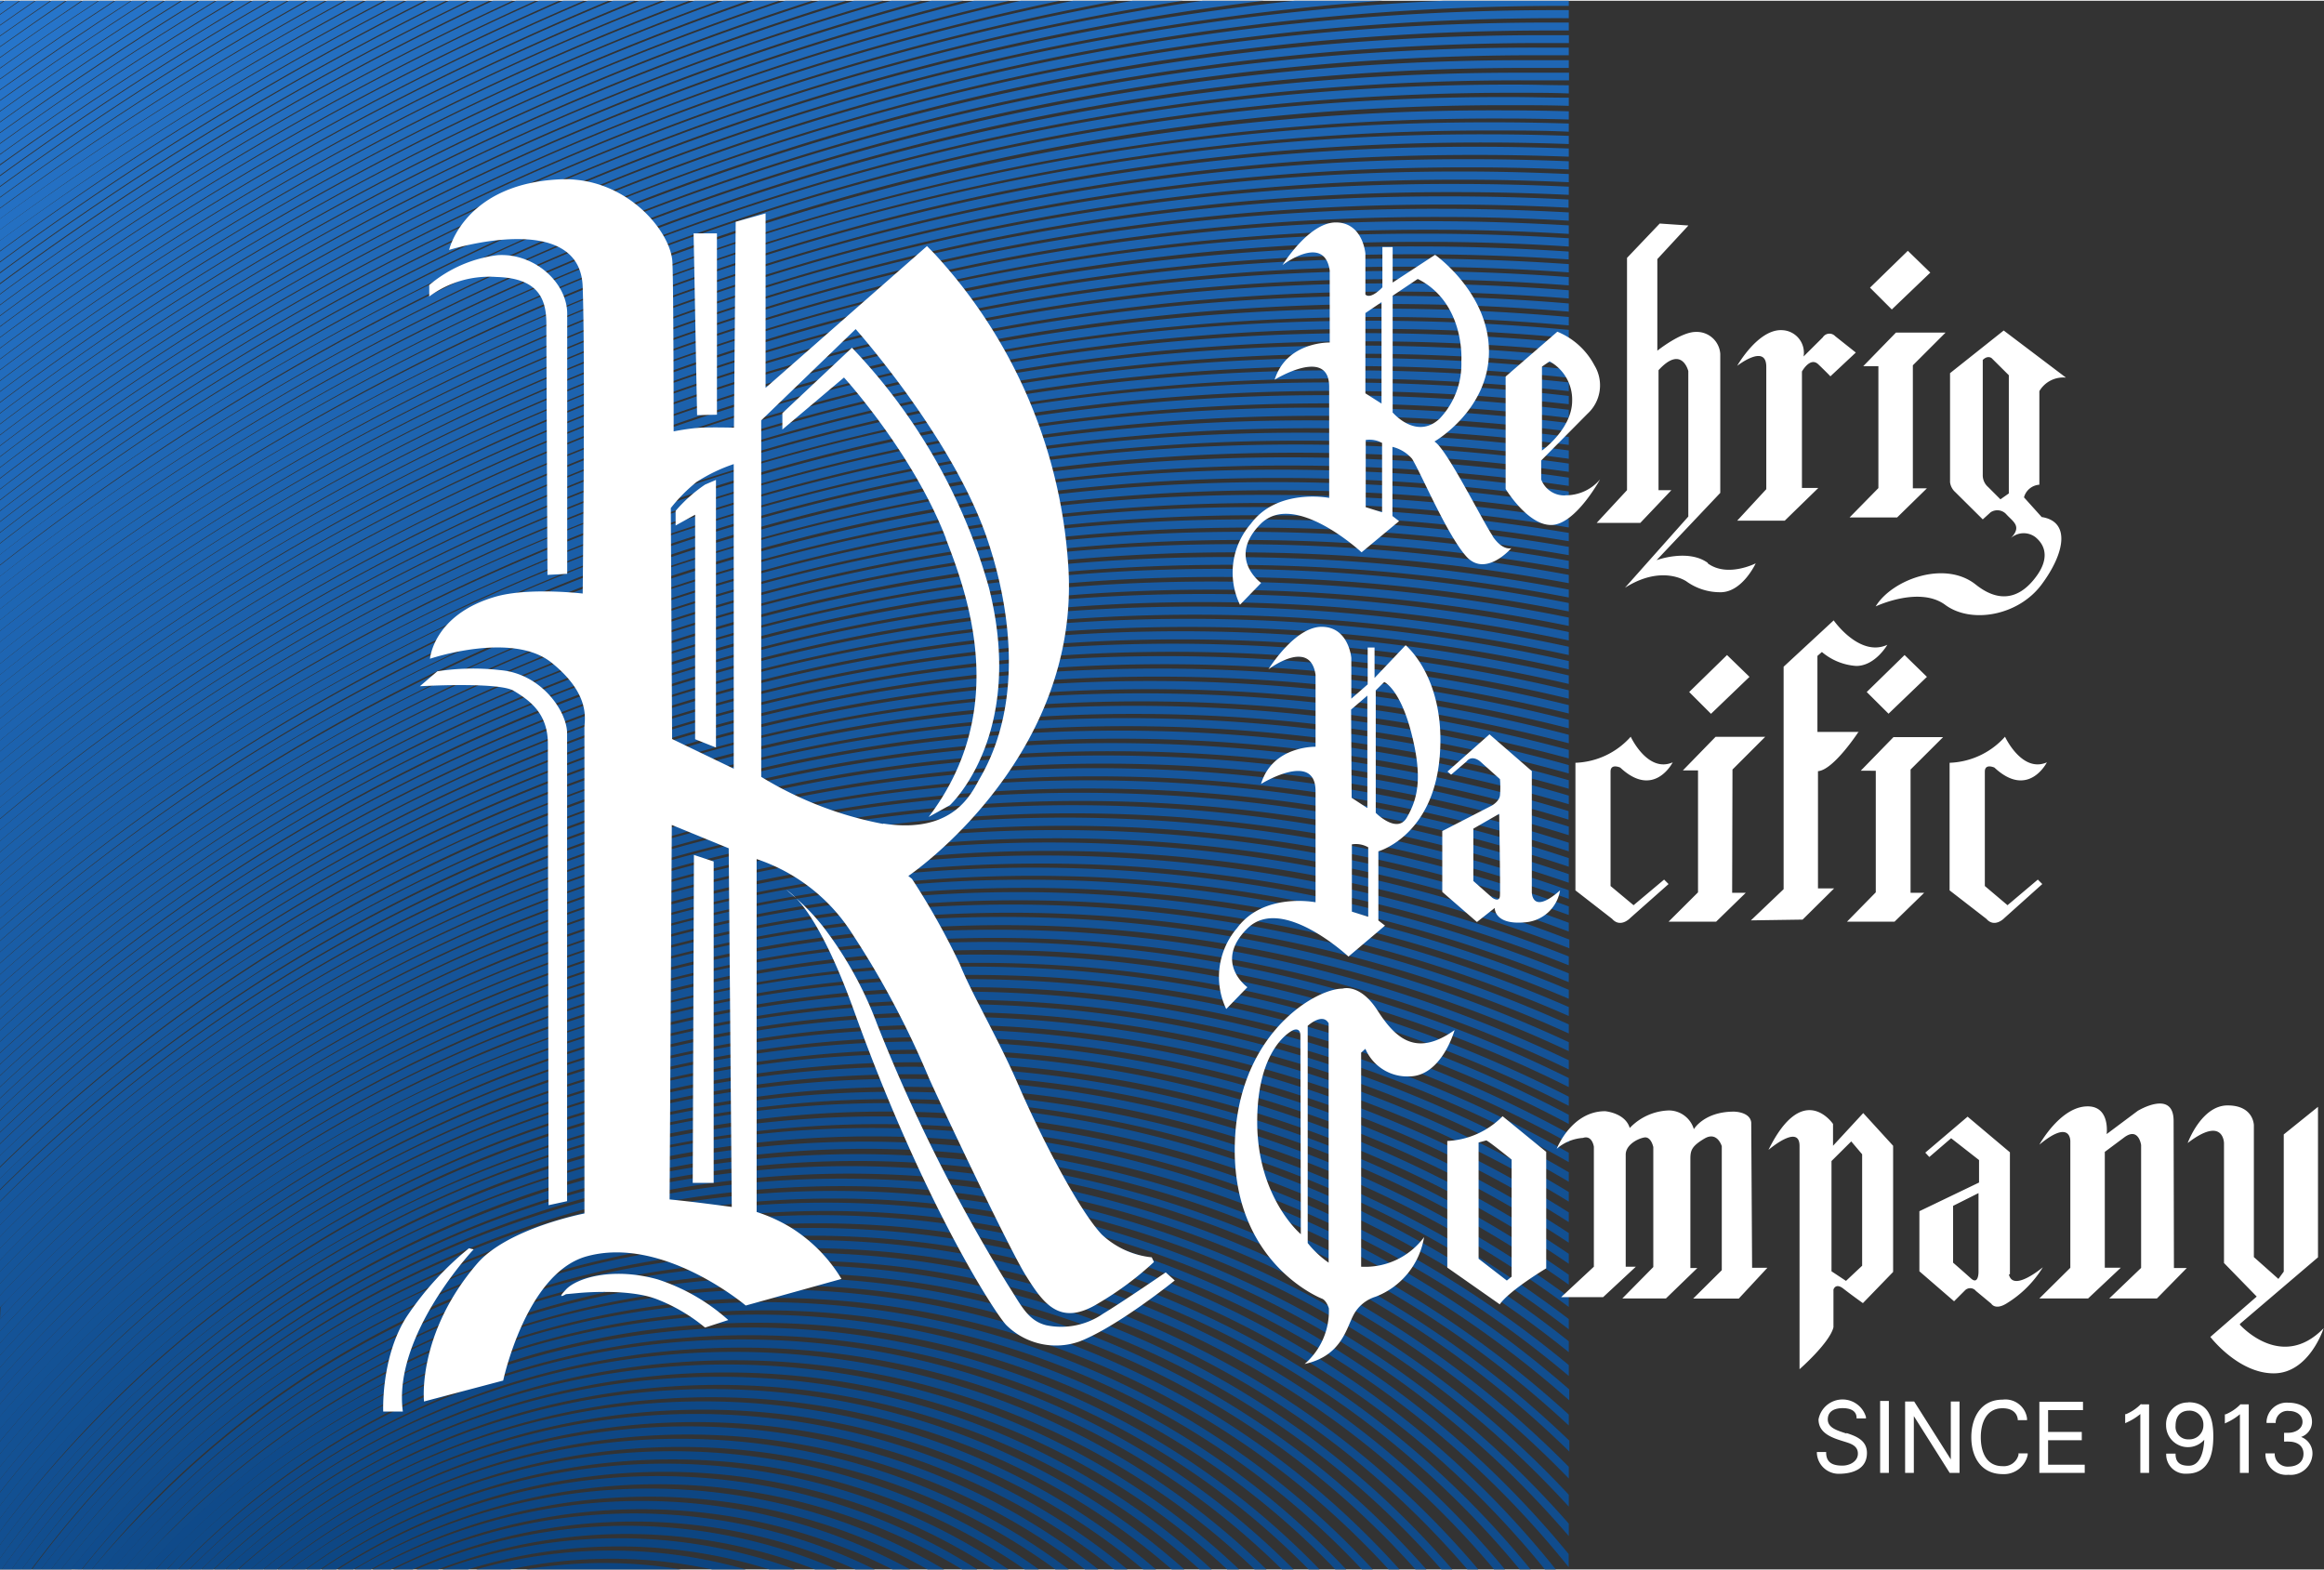 <?xml version="1.0" encoding="utf-8"?>
<svg xmlns="http://www.w3.org/2000/svg" id="Layer_1" data-name="Layer 1" width="2.96in" height="2in" viewBox="0 0 213.1 143.85">
  <rect x="0" y="0" width="213.1" height="143.85" fill="#333333" stroke="none"/>
  <path d="M0 .24.33 0H0zM1.76 0H.43L0 .3v.93z" style="fill:#2776cc"/>
  <path d="M0 2.22C1.06 1.47 2.12.73 3.19 0H1.86C1.24.43.62.85 0 1.29zM0 3.2C1.53 2.12 3.07 1.06 4.61 0H3.29C2.19.76 1.09 1.51 0 2.28z" style="fill:#2775cb"/>
  <path d="M0 4.19Q3 2.06 6 0H4.72C3.14 1.08 1.56 2.16 0 3.26zM0 5.18C2.47 3.42 5 1.68 7.47 0H6.14Q3.05 2.09 0 4.25z" style="fill:#2675ca"/>
  <path d="M0 6.16Q4.44 3 9 0H7.6Q3.76 2.55 0 5.24z" style="fill:#2674c9"/>
  <path d="M0 7.15Q5.16 3.46 10.47 0H9.09Q4.5 3 0 6.22z" style="fill:#2674c9"/>
  <path d="M0 8.14Q5.9 3.91 12 0h-1.41C7 2.33 3.48 4.73 0 7.21z" style="fill:#2674c9"/>
  <path d="M0 9.12Q6.63 4.38 13.46 0h-1.37Q6 3.95 0 8.2z" style="fill:#2673c8"/>
  <path d="M0 10.11Q7.37 4.82 15 0h-1.41C9 2.92 4.46 6 0 9.18z" style="fill:#2573c8"/>
  <path d="M0 11.1Q8.12 5.25 16.58 0h-1.43Q7.44 4.83 0 10.17z" style="fill:#2573c7"/>
  <path d="M0 12.08Q8.88 5.69 18.15 0h-1.42Q8.19 5.28 0 11.16z" style="fill:#2573c7"/>
  <path d="M0 13.07Q9.63 6.12 19.73 0H18.3Q9 5.72 0 12.14z" style="fill:#2572c6"/>
  <path d="M0 14.06Q10.4 6.55 21.34 0h-1.46Q9.7 6.14 0 13.13z" style="fill:#2572c6"/>
  <path d="M0 15Q11.18 7 23 0h-1.48Q10.48 6.56 0 14.12z" style="fill:#2572c6"/>
  <path d="M0 16A285.76 285.76 0 0 1 24.67 0h-1.49Q11.27 7 0 15.1z" style="fill:#2571c5"/>
  <path d="M0 17A282.52 282.52 0 0 1 26.33 0h-1.49A284.43 284.43 0 0 0 0 16.09z" style="fill:#2471c5"/>
  <path d="M0 18A283.3 283.3 0 0 1 28.05 0H26.5A283.61 283.61 0 0 0 0 17.08z" style="fill:#2471c4"/>
  <path d="M0 19A279.44 279.44 0 0 1 29.81 0h-1.56A281.9 281.9 0 0 0 0 18.06z" style="fill:#2471c4"/>
  <path d="M0 20A278 278 0 0 1 31.57 0H30A278.45 278.45 0 0 0 0 19.05z" style="fill:#2470c3"/>
  <path d="M0 21A278 278 0 0 1 33.34 0h-1.57A278.22 278.22 0 0 0 0 20z" style="fill:#2470c3"/>
  <path d="M0 22A275.48 275.48 0 0 1 35.2 0h-1.62A277.17 277.17 0 0 0 0 21z" style="fill:#2470c2"/>
  <path d="M0 22.94A274.24 274.24 0 0 1 37.07 0h-1.63A275.65 275.65 0 0 0 0 22z" style="fill:#236fc2"/>
  <path d="M0 23.92A273 273 0 0 1 38.93 0H37.3A273.45 273.45 0 0 0 0 23z" style="fill:#236fc2"/>
  <path d="M0 24.91A271.85 271.85 0 0 1 40.91 0H39.2A272.25 272.25 0 0 0 0 24z" style="fill:#236fc1"/>
  <path d="M0 25.9A270.2 270.2 0 0 1 42.89 0h-1.71A271 271 0 0 0 0 25z" style="fill:#236fc1"/>
  <path d="M0 26.88A268.92 268.92 0 0 1 44.87 0h-1.71A269.15 269.15 0 0 0 0 26z" style="fill:#236ec0"/>
  <path d="M0 27.87A266.86 266.86 0 0 1 47 0h-1.8A267.2 267.2 0 0 0 0 26.94z" style="fill:#236ec0"/>
  <path d="M0 28.86A264.83 264.83 0 0 1 49.11 0H47.3A266 266 0 0 0 0 27.93z" style="fill:#236ebf"/>
  <path d="M0 29.85A263.75 263.75 0 0 1 51.27 0h-1.85A264.48 264.48 0 0 0 0 28.92z" style="fill:#226dbf"/>
  <path d="M0 30.85A261.59 261.59 0 0 1 53.54 0h-1.91A262.13 262.13 0 0 0 0 29.91z" style="fill:#226dbf"/>
  <path d="M0 31.84A260.69 260.69 0 0 1 55.8 0h-1.9A261.13 261.13 0 0 0 0 30.9z" style="fill:#226dbe"/>
  <path d="M0 32.84A259.06 259.06 0 0 1 58.21 0h-2A259.93 259.93 0 0 0 0 31.89z" style="fill:#226dbe"/>
  <path d="M0 33.83A257.29 257.29 0 0 1 60.65 0h-2A257.71 257.71 0 0 0 0 32.89z" style="fill:#226cbd"/>
  <path d="M0 34.83A255.34 255.34 0 0 1 63.2 0h-2.13A256.54 256.54 0 0 0 0 33.88z" style="fill:#226cbd"/>
  <path d="M0 35.82A254 254 0 0 1 65.84 0h-2.16A254.69 254.69 0 0 0 0 34.88z" style="fill:#216cbc"/>
  <path d="M0 36.81A252.53 252.53 0 0 1 68.58 0h-2.26A253.22 253.22 0 0 0 0 35.87z" style="fill:#216bbc"/>
  <path d="M0 37.81A251 251 0 0 1 71.44 0h-2.3A251.62 251.62 0 0 0 0 36.87z" style="fill:#216bbc"/>
  <path d="M0 38.8A249.38 249.38 0 0 1 74.46 0H72A250.27 250.27 0 0 0 0 37.86z" style="fill:#216bbb"/>
  <path d="M0 39.8A247.79 247.79 0 0 1 77.59 0H75.1A248.82 248.82 0 0 0 0 38.85z" style="fill:#216bbb"/>
  <path d="M0 40.79A246.17 246.17 0 0 1 81 0h-2.7A247.15 247.15 0 0 0 0 39.85z" style="fill:#216aba"/>
  <path d="M0 41.79A244.5 244.5 0 0 1 84.53 0h-2.8A245.38 245.38 0 0 0 0 40.84z" style="fill:#216aba"/>
  <path d="M0 42.78A243.18 243.18 0 0 1 88.35 0H85.4A243.89 243.89 0 0 0 0 41.84z" style="fill:#206ab9"/>
  <path d="M0 43.77A241.87 241.87 0 0 1 92.57 0h-3.26A242.58 242.58 0 0 0 0 42.83z" style="fill:#2069b9"/>
  <path d="M0 44.77A240.12 240.12 0 0 1 97.19 0H93.6A240.79 240.79 0 0 0 0 43.83z" style="fill:#2069b9"/>
  <path d="M0 45.76A238.72 238.72 0 0 1 102.4 0h-4A239.47 239.47 0 0 0 0 44.82z" style="fill:#2069b8"/>
  <path d="M0 46.76A237.14 237.14 0 0 1 108.47 0h-4.61A237.9 237.9 0 0 0 0 45.82z" style="fill:#2069b8"/>
  <path d="M0 47.75A235.81 235.81 0 0 1 115.88 0h-5.59A236.47 236.47 0 0 0 0 46.81z" style="fill:#2068b7"/>
  <path d="M0 48.75A234.46 234.46 0 0 1 126.79 0h-8.07A235.06 235.06 0 0 0 0 47.8z" style="fill:#1f68b7"/>
  <path d="M0 49.74A233.37 233.37 0 0 1 143.85.47V0h-11.47A233.82 233.82 0 0 0 0 48.8z" style="fill:#1f68b6"/>
  <path d="M0 49.79v1A231.9 231.9 0 0 1 143.4 1.6h.45V.86h-.45A232.65 232.65 0 0 0 0 49.79z" style="fill:#1f68b6"/>
  <path d="M0 50.79v.94a230.4 230.4 0 0 1 142.69-49h1.16V2h-1.16A231.13 231.13 0 0 0 0 50.79z" style="fill:#1f67b6"/>
  <path d="M0 51.78v1a228.84 228.84 0 0 1 142-48.9h1.86v-.72H142A229.66 229.66 0 0 0 0 51.78z" style="fill:#1f67b5"/>
  <path d="M0 52.78v1A227.38 227.38 0 0 1 141.28 5h2.57v-.7h-2.57A228.12 228.12 0 0 0 0 52.78z" style="fill:#1f67b5"/>
  <path d="M0 53.78v1A225.8 225.8 0 0 1 140.58 6.16h3.27v-.71h-3.27A226.6 226.6 0 0 0 0 53.78z" style="fill:#1f66b4"/>
  <path d="M0 54.79v1A224.34 224.34 0 0 1 139.87 7.3h4v-.7h-4A225.09 225.09 0 0 0 0 54.79z" style="fill:#1e66b4"/>
  <path d="M0 55.79v1A222.81 222.81 0 0 1 139.17 8.44c1.56 0 3.12 0 4.68.06v-.75c-1.56 0-3.12-.06-4.68-.06A223.56 223.56 0 0 0 0 55.79z" style="fill:#1e66b3"/>
  <path d="M0 56.79v1A221.31 221.31 0 0 1 138.46 9.58c1.8 0 3.6 0 5.39.06v-.75c-1.79 0-3.59-.06-5.39-.06A222.1 222.1 0 0 0 0 56.79z" style="fill:#1e66b3"/>
  <path d="M0 57.8v1a219.77 219.77 0 0 1 137.76-48q3 0 6.09.09v-.75q-3-.09-6.09-.09A220.5 220.5 0 0 0 0 57.8z" style="fill:#1e65b3"/>
  <path d="M0 58.8v1a218.27 218.27 0 0 1 137.06-47.9c2.26 0 4.53 0 6.79.11v-.75c-2.26-.07-4.53-.11-6.79-.11A219 219 0 0 0 0 58.8z" style="fill:#1e65b2"/>
  <path d="M0 59.8v1A216.75 216.75 0 0 1 136.35 13c2.51 0 5 .05 7.5.14v-.75c-2.5-.09-5-.14-7.5-.14A217.53 217.53 0 0 0 0 59.8z" style="fill:#1e65b2"/>
  <path d="M0 60.81v1a215.25 215.25 0 0 1 135.65-47.67c2.74 0 5.47.06 8.2.16v-.75c-2.73-.1-5.46-.16-8.2-.16A216 216 0 0 0 0 60.81z" style="fill:#1d64b1"/>
  <path d="M0 61.81v1a213.73 213.73 0 0 1 134.94-47.53c3 0 5.95.07 8.91.19v-.75c-3-.12-5.93-.19-8.91-.19A214.51 214.51 0 0 0 0 61.81z" style="fill:#1d64b1"/>
  <path d="M0 62.82v1a212.26 212.26 0 0 1 134.24-47.41c3.21 0 6.41.09 9.61.23v-.75c-3.2-.14-6.4-.23-9.61-.23A213 213 0 0 0 0 62.82z" style="fill:#1d64b0"/>
  <path d="M0 63.82v1a210.74 210.74 0 0 1 133.53-47.27c3.45 0 6.89.09 10.32.25v-.75c-3.43-.16-6.87-.25-10.32-.25A211.45 211.45 0 0 0 0 63.82z" style="fill:#1d64b0"/>
  <path d="M0 64.82v1a209.23 209.23 0 0 1 132.83-47.13q5.53 0 11 .29v-.75q-5.49-.29-11-.29A210 210 0 0 0 0 64.82z" style="fill:#1d63af"/>
  <path d="M0 65.83v1a207.67 207.67 0 0 1 132.12-47q5.9 0 11.73.34v-.76c-3.89-.21-7.8-.33-11.73-.33A208.44 208.44 0 0 0 0 65.83z" style="fill:#1d63af"/>
  <path d="M0 66.83v1A206.17 206.17 0 0 1 131.42 21c4.16 0 8.3.14 12.43.38v-.78c-4.13-.24-8.27-.38-12.43-.38A206.93 206.93 0 0 0 0 66.83z" style="fill:#1d63af"/>
  <path d="M0 67.83v1a204.67 204.67 0 0 1 130.71-46.72q6.6 0 13.14.43v-.76c-4.36-.27-8.74-.42-13.14-.42A205.44 205.44 0 0 0 0 67.83z" style="fill:#1c62ae"/>
  <path d="M0 68.84v1a203.2 203.2 0 0 1 130-46.59c4.64 0 9.25.17 13.84.47V23c-4.59-.3-9.2-.47-13.84-.47A203.89 203.89 0 0 0 0 68.84z" style="fill:#1c62ae"/>
  <path d="M0 69.85v1a201.64 201.64 0 0 1 129.3-46.46q7.32 0 14.55.52v-.76c-4.82-.33-9.67-.51-14.55-.51A202.39 202.39 0 0 0 0 69.85z" style="fill:#1c62ad"/>
  <path d="M0 70.86v1a200.16 200.16 0 0 1 128.6-46.33q7.67 0 15.25.57v-.76q-7.57-.56-15.25-.56A200.9 200.9 0 0 0 0 70.86z" style="fill:#1c62ad"/>
  <path d="M0 71.87V73a199.25 199.25 0 0 1 127.9-46.33c5.35 0 10.67.22 15.95.63v-.75c-5.28-.41-10.6-.63-15.95-.63A199.42 199.42 0 0 0 0 71.87z" style="fill:#1c61ac"/>
  <path d="M0 73v1a197.71 197.71 0 0 1 127.19-46.19q8.42 0 16.66.7v-.75q-8.25-.69-16.66-.7A198.45 198.45 0 0 0 0 73z" style="fill:#1c61ac"/>
  <path d="M0 74v1a196.23 196.23 0 0 1 126.49-46c5.85 0 11.63.27 17.36.77V29c-5.73-.5-11.51-.77-17.36-.77A197 197 0 0 0 0 74z" style="fill:#1b61ac"/>
  <path d="M0 75.05v1a194.69 194.69 0 0 1 125.78-45.96q9.14 0 18.07.84v-.75q-8.92-.83-18.07-.84A195.41 195.41 0 0 0 0 75.05z" style="fill:#1b60ab"/>
  <path d="M0 76.06v1a193.21 193.21 0 0 1 125.08-45.83q9.49 0 18.77.91v-.76q-9.27-.89-18.77-.9A193.92 193.92 0 0 0 0 76.06z" style="fill:#1b60ab"/>
  <path d="M0 77.07v1a191.65 191.65 0 0 1 124.37-45.7c6.58 0 13.07.34 19.48 1v-.75c-6.41-.64-12.91-1-19.48-1A192.45 192.45 0 0 0 0 77.07z" style="fill:#1b60aa"/>
  <path d="M0 78.09v1A190.16 190.16 0 0 1 123.67 33.5a192.39 192.39 0 0 1 20.18 1.07v-.76a195.15 195.15 0 0 0-20.18-1.06A190.86 190.86 0 0 0 0 78.09z" style="fill:#1b60aa"/>
  <path d="M0 79.1v1a189 189 0 0 1 143.85-44.3V35A192.15 192.15 0 0 0 123 33.89 189.37 189.37 0 0 0 0 79.1z" style="fill:#1b5fa9"/>
  <path d="M0 80.12v1a187.16 187.16 0 0 1 122.26-45.34A190.08 190.08 0 0 1 143.85 37v-.76A190.09 190.09 0 0 0 122.26 35 187.87 187.87 0 0 0 0 80.12z" style="fill:#1b5fa9"/>
  <path d="M0 81.13v1a186.09 186.09 0 0 1 143.85-43.87v-.75A186.71 186.71 0 0 0 0 81.13z" style="fill:#1a5fa9"/>
  <path d="M0 82.14v1a184.72 184.72 0 0 1 143.85-43.65v-.76a187.75 187.75 0 0 0-23-1.42A184.91 184.91 0 0 0 0 82.14z" style="fill:#1a5ea8"/>
  <path d="M0 83.16v1a183.24 183.24 0 0 1 143.85-43.43V40a185.6 185.6 0 0 0-23.7-1.52A183.34 183.34 0 0 0 0 83.16z" style="fill:#1a5ea8"/>
  <path d="M0 84.17v1a181.1 181.1 0 0 1 119.44-44.83A183.73 183.73 0 0 1 143.85 42v-.76a183.74 183.74 0 0 0-24.41-1.63A181.85 181.85 0 0 0 0 84.17z" style="fill:#1a5ea7"/>
  <path d="M0 85.2v1a180 180 0 0 1 143.85-43v-.76A180.8 180.8 0 0 0 0 85.2z" style="fill:#1a5ea7"/>
  <path d="M0 86.23v1a178.57 178.57 0 0 1 143.85-42.74v-.76A179.35 179.35 0 0 0 0 86.23z" style="fill:#1a5da6"/>
  <path d="M0 87.25v1a176.55 176.55 0 0 1 117.33-44.49 178.5 178.5 0 0 1 26.52 2V45a179.86 179.86 0 0 0-26.52-2A177.27 177.27 0 0 0 0 87.25z" style="fill:#195da6"/>
  <path d="M0 88.28v1A175.64 175.64 0 0 1 143.85 47v-.76A176.4 176.4 0 0 0 0 88.28z" style="fill:#195da6"/>
  <path d="M0 89.3v1a174.14 174.14 0 0 1 143.85-42v-.76a176.23 176.23 0 0 0-27.93-2.23A174.26 174.26 0 0 0 0 89.3z" style="fill:#195ca5"/>
  <path d="M0 90.33v1a172.59 172.59 0 0 1 143.85-41.77v-.76A173.32 173.32 0 0 0 0 90.33z" style="fill:#195ca5"/>
  <path d="M0 91.36v1a171 171 0 0 1 143.85-41.52v-.76A171.67 171.67 0 0 0 0 91.36z" style="fill:#195ca4"/>
  <path d="M0 92.38v1a169.54 169.54 0 0 1 143.85-41.26v-.76A170.27 170.27 0 0 0 0 92.38z" style="fill:#195ca4"/>
  <path d="M0 93.41v1a168 168 0 0 1 143.85-41v-.76A168.67 168.67 0 0 0 0 93.41z" style="fill:#195ba3"/>
  <path d="M0 94.44v1a166.43 166.43 0 0 1 143.85-40.72V54A167.15 167.15 0 0 0 0 94.44z" style="fill:#185ba3"/>
  <path d="M0 95.47v1A164.87 164.87 0 0 1 143.85 56v-.77A165.7 165.7 0 0 0 0 95.47z" style="fill:#185ba3"/>
  <path d="M0 96.51v1a163.47 163.47 0 0 1 143.85-40.18v-.77A164.29 164.29 0 0 0 0 96.51z" style="fill:#185aa2"/>
  <path d="M0 97.55v1a161.85 161.85 0 0 1 143.85-39.89v-.77A162.65 162.65 0 0 0 0 97.55z" style="fill:#185aa2"/>
  <path d="M0 98.59v1A160.39 160.39 0 0 1 143.85 60v-.76A161.08 161.08 0 0 0 0 98.59z" style="fill:#185aa1"/>
  <path d="M0 99.63v1a158.9 158.9 0 0 1 143.85-39.32v-.76A159.58 159.58 0 0 0 0 99.63z" style="fill:#185aa1"/>
  <path d="M0 100.67v1a157.4 157.4 0 0 1 143.85-39.02v-.78A158.23 158.23 0 0 0 0 100.67z" style="fill:#1859a0"/>
  <path d="M0 101.71v1A155.88 155.88 0 0 1 143.85 64v-.77A156.61 156.61 0 0 0 0 101.71z" style="fill:#1759a0"/>
  <path d="M0 102.75v1a154.32 154.32 0 0 1 143.85-38.39v-.77A155.06 155.06 0 0 0 0 102.75z" style="fill:#1759a0"/>
  <path d="M0 103.8v1a152.81 152.81 0 0 1 143.85-38.08v-.78A153.63 153.63 0 0 0 0 103.8z" style="fill:#17589f"/>
  <path d="M0 104.85v1.05a151.32 151.32 0 0 1 143.85-37.81v-.78A152.12 152.12 0 0 0 0 104.85z" style="fill:#17589f"/>
  <path d="M0 105.91v1a149.64 149.64 0 0 1 143.85-37.43v-.78A150.42 150.42 0 0 0 0 105.91z" style="fill:#17589e"/>
  <path d="M0 107v1a148.21 148.21 0 0 1 143.85-37.14v-.77A148.88 148.88 0 0 0 0 107z" style="fill:#17589e"/>
  <path d="M0 108v1a146.68 146.68 0 0 1 143.85-36.74v-.78A147.43 147.43 0 0 0 0 108z" style="fill:#16579d"/>
  <path d="M0 109.08v1a145.11 145.11 0 0 1 143.85-36.4v-.79A145.89 145.89 0 0 0 0 109.08z" style="fill:#16579d"/>
  <path d="M101.83 68.82a143.39 143.39 0 0 1 42 6.27v-.78A144.38 144.38 0 0 0 0 110.13v1.06a143.32 143.32 0 0 1 101.83-42.37z" style="fill:#16579d"/>
  <path d="M0 111.19v1.08a142.11 142.11 0 0 1 143.85-35.75v-.79A142.91 142.91 0 0 0 0 111.19z" style="fill:#16569c"/>
  <path d="M0 112.27v1.07A140.55 140.55 0 0 1 143.85 78v-.79A141.31 141.31 0 0 0 0 112.27z" style="fill:#16569c"/>
  <path d="M0 113.34v1.07a139.1 139.1 0 0 1 143.85-35v-.79A139.84 139.84 0 0 0 0 113.34z" style="fill:#16569b"/>
  <path d="M0 114.41v1.08a137.55 137.55 0 0 1 143.85-34.61v-.79A138.29 138.29 0 0 0 0 114.41z" style="fill:#16569b"/>
  <path d="M0 115.49v1.07a136 136 0 0 1 143.85-34.2v-.79A136.73 136.73 0 0 0 0 115.49z" style="fill:#15559a"/>
  <path d="M0 116.56v1.08l.16-.17a134.56 134.56 0 0 1 143.69-33.63v-.79A135.26 135.26 0 0 0 0 116.56z" style="fill:#15559a"/>
  <path d="m0 118.73.55-.59a133 133 0 0 1 143.3-32.78v-.81A133.75 133.75 0 0 0 .16 117.47l-.16.17z" style="fill:#155599"/>
  <path d="m0 119.82 1-1a131.49 131.49 0 0 1 142.9-31.93v-.8A132.21 132.21 0 0 0 .55 118.14l-.55.59z" style="fill:#155499"/>
  <path d="m0 120.92 1.37-1.47a130 130 0 0 1 142.48-31v-.81A130.74 130.74 0 0 0 1 118.8l-.95 1z" style="fill:#155499"/>
  <path d="M0 122c.58-.63 1.16-1.26 1.75-1.88A128.4 128.4 0 0 1 143.85 90v-.81A129.13 129.13 0 0 0 1.37 119.45L0 120.92z" style="fill:#155498"/>
  <path d="M0 123.1c.71-.78 1.43-1.54 2.16-2.31a126.85 126.85 0 0 1 141.69-29.27v-.82a127.62 127.62 0 0 0-142.1 29.43c-.59.62-1.17 1.25-1.75 1.87z" style="fill:#145498"/>
  <path d="M0 124.22q1.26-1.39 2.55-2.76a125.34 125.34 0 0 1 141.3-28.36v-.82A126.08 126.08 0 0 0 2.16 120.79c-.73.77-1.45 1.53-2.16 2.31z" style="fill:#145397"/>
  <path d="M0 125.33q1.44-1.62 2.93-3.19A123.83 123.83 0 0 1 143.85 94.7v-.83a124.59 124.59 0 0 0-141.3 27.59q-1.29 1.37-2.55 2.76z" style="fill:#145397"/>
  <path d="M0 126.45q1.64-1.86 3.35-3.66a122.29 122.29 0 0 1 140.5-26.47v-.82A123 123 0 0 0 2.93 122.14q-1.49 1.58-2.93 3.19z" style="fill:#145396"/>
  <path d="M0 127.56q1.83-2.09 3.75-4.1A120.76 120.76 0 0 1 143.85 98v-.84a121.54 121.54 0 0 0-140.5 25.63q-1.71 1.8-3.35 3.66z" style="fill:#145296"/>
  <path d="M0 128.69q2-2.34 4.15-4.56a119.23 119.23 0 0 1 139.7-24.51v-.83a120 120 0 0 0-140.1 24.67q-1.92 2-3.75 4.1z" style="fill:#145296"/>
  <path d="M0 129.83c1.47-1.72 3-3.41 4.55-5a117.72 117.72 0 0 1 139.3-23.49v-.84a118.45 118.45 0 0 0-139.7 23.63Q2 126.35 0 128.69z" style="fill:#145295"/>
  <path d="M0 131c1.59-1.88 3.23-3.72 4.93-5.5A116.2 116.2 0 0 1 143.85 103v-.84a116.91 116.91 0 0 0-139.3 22.63c-1.57 1.63-3.08 3.32-4.55 5z" style="fill:#135295"/>
  <path d="M0 132.11q2.57-3.09 5.34-6a114.66 114.66 0 0 1 138.51-21.37v-.86A115.42 115.42 0 0 0 4.93 125.47c-1.7 1.78-3.34 3.62-4.93 5.5z" style="fill:#135194"/>
  <path d="M0 133.26q2.75-3.33 5.72-6.45a113.16 113.16 0 0 1 138.13-20.31v-.86A113.91 113.91 0 0 0 5.34 126.12q-2.77 2.9-5.34 6z" style="fill:#135194"/>
  <path d="M0 134.43c2-2.4 4-4.72 6.12-7a111.62 111.62 0 0 1 137.73-19.13v-.87A112.35 112.35 0 0 0 5.72 126.81q-3 3.12-5.72 6.45z" style="fill:#135193"/>
  <path d="M0 135.6q3.1-3.89 6.54-7.48a110.11 110.11 0 0 1 137.31-18v-.88A110.86 110.86 0 0 0 6.12 127.47 132.85 132.85 0 0 0 0 134.43z" style="fill:#135193"/>
  <path d="M0 136.77q3.27-4.16 6.92-8A108.57 108.57 0 0 1 143.85 112v-.89a109.32 109.32 0 0 0-137.31 17Q3.11 131.7 0 135.6z" style="fill:#135093"/>
  <path d="M0 138a108.2 108.2 0 0 1 7.33-8.52 107 107 0 0 1 136.52-15.59V113A107.76 107.76 0 0 0 6.92 128.8q-3.64 3.81-6.92 8z" style="fill:#125092"/>
  <path d="M0 139.17a104 104 0 0 1 7.72-9 105.5 105.5 0 0 1 136.13-14.35v-.91A106.26 106.26 0 0 0 7.33 129.45 108.2 108.2 0 0 0 0 138z" style="fill:#125092"/>
  <path d="M0 140.37a104.07 104.07 0 0 1 143.85-22.63v-.91A104.93 104.93 0 0 0 0 139.17z" style="fill:#124f91"/>
  <path d="M0 141.6a103.2 103.2 0 0 1 82.8-42 102.14 102.14 0 0 1 61.05 20.18v-.93a103.21 103.21 0 0 0-135.74 12A104.32 104.32 0 0 0 0 140.37z" style="fill:#124f91"/>
  <path d="M0 142.83a101 101 0 0 1 143.85-21v-.94A101.89 101.89 0 0 0 0 141.6z" style="fill:#124f90"/>
  <path d="M0 143.85h.16a99.51 99.51 0 0 1 143.69-19.92v-1A100.18 100.18 0 0 0 8.9 132.14 101.27 101.27 0 0 0 0 142.83z" style="fill:#124f90"/>
  <path d="M1.06 143.85a98 98 0 0 1 142.79-17.74v-1A98.85 98.85 0 0 0 .16 143.85z" style="fill:#124e90"/>
  <path d="M2 143.85a96.45 96.45 0 0 1 141.89-15.51v-1a97.14 97.14 0 0 0-134.18 6.12 98 98 0 0 0-8.65 10.39z" style="fill:#114e8f"/>
  <path d="M2.86 143.85a95.52 95.52 0 0 1 76.42-38.57 94.71 94.71 0 0 1 64.57 25.37v-1A95.76 95.76 0 0 0 2 143.85z" style="fill:#114e8f"/>
  <path d="M2.86 143.85h.91a92.08 92.08 0 0 1 7.13-8.39 93.36 93.36 0 0 1 133-2.42v-1a94.24 94.24 0 0 0-141 11.86z" style="fill:#114d8e"/>
  <path d="M4.69 143.85a91.89 91.89 0 0 1 139.16-8.34v-1.07a92.73 92.73 0 0 0-140.08 9.41z" style="fill:#114d8e"/>
  <path d="M5.61 143.85a89.09 89.09 0 0 1 6.1-7.07 90.34 90.34 0 0 1 132.14 1.31V137a91.2 91.2 0 0 0-139.16 6.85z" style="fill:#114d8d"/>
  <path d="M6.54 143.85q2.62-3.33 5.55-6.39a88.83 88.83 0 0 1 131.76 3.33v-1.14a89.67 89.67 0 0 0-138.24 4.2z" style="fill:#114d8d"/>
  <path d="M7.48 143.85c1.59-2 3.25-3.89 5-5.72a87.3 87.3 0 0 1 131.36 5.51v-1.2a88.06 88.06 0 0 0-131.76-5q-2.92 3.06-5.55 6.39z" style="fill:#104c8d"/>
  <path d="M8.42 143.85a85.79 85.79 0 0 1 133.24 0h1a86.51 86.51 0 0 0-130.14-5.72 82.179 82.179 0 0 0-5 5.72z" style="fill:#104c8c"/>
  <path d="M8.42 143.85h1c1.65-2 3.38-3.9 5.21-5.72a84.23 84.23 0 0 1 124.72 5.72h1a85 85 0 0 0-126-6.42 86.13 86.13 0 0 0-5.93 6.42z" style="fill:#104c8c"/>
  <path d="M9.38 143.85h1c1.48-1.74 3-3.43 4.62-5a82.69 82.69 0 0 1 122 5h1a83.45 83.45 0 0 0-123.32-5.72c-1.92 1.87-3.68 3.73-5.3 5.72z" style="fill:#104b8b"/>
  <path d="M10.35 143.85h1c1.29-1.49 2.61-2.95 4-4.34a81.16 81.16 0 0 1 119.2 4.34h1a81.93 81.93 0 0 0-120.56-5c-1.63 1.57-3.16 3.26-4.64 5z" style="fill:#104b8b"/>
  <path d="M11.33 143.85h1c1.1-1.25 2.22-2.47 3.4-3.65a79.64 79.64 0 0 1 116.44 3.65h1a80.4 80.4 0 0 0-117.81-4.34c-1.42 1.39-2.74 2.85-4.03 4.34z" style="fill:#104b8a"/>
  <path d="M12.31 143.85h1c.91-1 1.84-2 2.8-3a78.14 78.14 0 0 1 113.68 3h1a78.87 78.87 0 0 0-115-3.65c-1.26 1.18-2.38 2.4-3.48 3.65z" style="fill:#104b8a"/>
  <path d="M13.28 143.85h1c.7-.77 1.41-1.52 2.15-2.26a76.61 76.61 0 0 1 110.9 2.26h1a77.38 77.38 0 0 0-112.29-3c-.92 1-1.85 1.99-2.76 3z" style="fill:#0f4a8a"/>
  <path d="M14.3 143.85h1c.49-.53 1-1.06 1.49-1.57a75.08 75.08 0 0 1 108.09 1.57h1a75.84 75.84 0 0 0-109.49-2.26c-.68.74-1.39 1.49-2.09 2.26z" style="fill:#0f4a89"/>
  <path d="M15.33 143.85h1c.28-.29.55-.59.84-.88a73.55 73.55 0 0 1 105.27.88h1a74.31 74.31 0 0 0-106.68-1.57c-.45.51-.94 1.04-1.43 1.57z" style="fill:#0f4a89"/>
  <path d="M16.36 143.85h1l.17-.18a72.06 72.06 0 0 1 102.47.18h1A72.78 72.78 0 0 0 17.2 143c-.29.26-.56.56-.84.85z" style="fill:#0f4988"/>
  <path d="M17.39 143.85h1.07a70.51 70.51 0 0 1 99.09 0h1.07a71.29 71.29 0 0 0-101.06-.18z" style="fill:#0f4988"/>
  <path d="M18.48 143.85h1.08a69 69 0 0 1 95.48 0h1.09a69.72 69.72 0 0 0-97.65 0z" style="fill:#0f4987"/>
  <path d="M19.58 143.85h1.08a67.45 67.45 0 0 1 91.87 0h1.09a68.17 68.17 0 0 0-94 0z" style="fill:#0e4987"/>
  <path d="M20.67 143.85h1.12a65.94 65.94 0 0 1 88.21 0h1.11a66.7 66.7 0 0 0-90.44 0z" style="fill:#0e4886"/>
  <path d="M21.82 143.85H23a64.35 64.35 0 0 1 84.45 0h1.15a65.13 65.13 0 0 0-86.74 0z" style="fill:#0e4886"/>
  <path d="M23 143.85h1.14a62.88 62.88 0 0 1 80.69 0H106a63.58 63.58 0 0 0-83 0z" style="fill:#0e4886"/>
  <path d="M24.17 143.85h1.21a61.31 61.31 0 0 1 76.79 0h1.21a62.13 62.13 0 0 0-79.21 0z" style="fill:#0e4785"/>
  <path d="M25.44 143.85h1.21a59.8 59.8 0 0 1 72.84 0h1.22a60.54 60.54 0 0 0-75.27 0z" style="fill:#0e4785"/>
  <path d="M26.71 143.85H28a58.27 58.27 0 0 1 68.78 0H98a59.06 59.06 0 0 0-71.32 0z" style="fill:#0e4784"/>
  <path d="M28.07 143.85h1.29a56.76 56.76 0 0 1 64.61 0h1.29a57.48 57.48 0 0 0-67.19 0z" style="fill:#0d4784"/>
  <path d="M29.45 143.85h1.37a55.22 55.22 0 0 1 60.28 0h1.37a56 56 0 0 0-63 0z" style="fill:#0d4683"/>
  <path d="M31 143.85h1.39a53.79 53.79 0 0 1 55.83 0h1.39a54.44 54.44 0 0 0-58.61 0z" style="fill:#0d4683"/>
  <path d="M32.52 143.85H34a52.19 52.19 0 0 1 51.06 0h1.51a53 53 0 0 0-54.07 0z" style="fill:#0d4683"/>
  <path d="M34.2 143.85h1.63a50.66 50.66 0 0 1 46 0h1.63a51.5 51.5 0 0 0-49.29 0z" style="fill:#0d4582"/>
  <path d="M36.07 143.85h1.77a49.13 49.13 0 0 1 40.6 0h1.77a50 50 0 0 0-44.14 0z" style="fill:#0d4582"/>
  <path d="M38.16 143.85h2a47.62 47.62 0 0 1 34.58 0h2a48.44 48.44 0 0 0-38.55 0z" style="fill:#0c4581"/>
  <path d="M40.57 143.85h2.34a46.35 46.35 0 0 1 27.65 0h2.33a47.08 47.08 0 0 0-32.32 0z" style="fill:#0c4581"/>
  <path d="M43.66 143.85h3.1a44.33 44.33 0 0 1 18.54 0h3.09a45.05 45.05 0 0 0-24.73 0z" style="fill:#0c4480"/>
  <path d="M48.22 143.85h14.21a43.08 43.08 0 0 0-14.21 0z" style="fill:#0c4480"/>
  <g>
    <path d="M81 75.49a33.31 33.31 0 0 1-11.2-4.32V38.48l8.66-8.37S87.18 39.89 90.4 49c2.15 6.12 3.62 15.14-.55 22.3-.72 1.24-2.3 5.17-8.88 4.15m-13.69-5.03-5.65-2.72-.12-21.18a14.72 14.72 0 0 1 2.36-2.39 15.28 15.28 0 0 1 3.41-1.64zm-3.11 39.81c-1.28-.16-2.77-.31-2.77-.31l.2-34.34 5.22 2.14.28 32.89s-1.23-.17-2.93-.38m41.44 5a7.89 7.89 0 0 1-4.58-2.09c-2.14-2.28-5.61-9-7.62-13.65-1.86-4.3-4.25-8.3-5.39-11.12a65.87 65.87 0 0 0-4.4-7.85l-.33-.26s16.06-10.85 14.64-28.8a46.5 46.5 0 0 0-12.27-28.29L85 22.5l-14.8 13v-16l-2.74.77-.16 18.88s-1.9-.05-3 0-2.53.34-2.53.34 0-12.62-.11-15.48-4.28-7.94-10.39-7.63c-8.73.45-10.09 6.47-10.09 6.47s12-3.77 12.25 3.37 0 28.14 0 28.14-4.94-.59-8 .29c-5.7 1.65-6 5.69-6 5.69s7.54-2.56 11.16.37 3 5.23 3 5.9v44.6s-7.06 1.35-9.85 4.61c-5.54 6.47-4.86 12.63-4.86 12.63l7.26-1.92s2.08-9.77 7.58-11.37c7-2 14.66 4.49 14.66 4.49l8.78-2.44a14.2 14.2 0 0 0-4.66-4.72 14.67 14.67 0 0 0-3.12-1.42V78.71a16.56 16.56 0 0 1 8.76 6.84 81 81 0 0 1 7 13.15c.77 1.78 7.32 15.63 8.92 18.19s3.11 4.73 6.63 2.57a29.18 29.18 0 0 0 5.12-3.8zM73 82.3a5.47 5.47 0 0 0-.89-.77l.89.77m33.89 34.31s-4 2.74-5.74 3.79a6.76 6.76 0 0 1-5.21 1.06c-1.71-.42-2.34-1.9-3.51-3.69a151.44 151.44 0 0 1-12-23.92 34.22 34.22 0 0 0-5-9A19.52 19.52 0 0 0 73 82.3c1.2 1.22 3.12 4.24 5.29 10.27 6.44 17.9 13.09 28 14 28.89a6.47 6.47 0 0 0 6.71 1.48c3.51-1.37 8.72-5.59 8.72-5.59zm-55 1.58c-.95 1 0 .42 0 .42l1.07-.1s4.66-.48 7.32.58a15.94 15.94 0 0 1 4.37 2.58l2.13-.69a18.07 18.07 0 0 0-6.48-3.73c-4.16-1.16-7.45-.11-8.41.94M43 114.4a28.27 28.27 0 0 0-5.74 6.32c-2.34 3.69-2.12 8.65-2.12 8.65h1.8c-.95-7 6.49-14.87 6.49-14.87zm20.52-6h1.92V78.93l-1.81-.6zM52 67.18c0-2-2.34-5.48-6.16-5.8a21.63 21.63 0 0 0-5.74.11l-1.6 1.37s7.23-.42 8.61.42 3.13 2 3.13 4.88.06 42.29.06 42.29l1.7-.37zm-1.9-37.53c0 2.11.1 23 .1 23l1.81-.1V28.7c0-2.85-3-5.58-6.38-5.37a12 12 0 0 0-6.27 2.74v1.05a9.26 9.26 0 0 1 6.17-1.79c4 .11 4.57 2.21 4.57 4.32m36.63 19.68c1.93 5 5.94 15.66-1.58 25.52l1.95-1.08s7-6.42 3.58-19.95a52.26 52.26 0 0 0-12.56-22l-6.38 6v1.5l5.65-4.77s6.32 6.91 9.35 14.76m-23-2.18v20.59l1.91.76V43.94l-1 .43a13.62 13.62 0 0 0-2.7 2.41v1.34zm2-9.17V21.33H63.6L63.92 38zM211 131.7a1.46 1.46 0 0 0 1-1.37c0-1.26-1.11-1.77-2.17-1.77a1.85 1.85 0 0 0-2 1.74v.12h.84v-.1a1.08 1.08 0 0 1 1.22-1c.68 0 1.24.37 1.24 1s-.64 1-1.32 1h-.37v.81h.13a1.55 1.55 0 0 1 .31 0c.71 0 1.34.34 1.34 1.11s-.58 1.17-1.36 1.18a1.18 1.18 0 0 1-1.28-1.1v-.11h-.85v.12a1.91 1.91 0 0 0 2.11 1.84 2 2 0 0 0 2.2-1.86 1.61 1.61 0 0 0-1.04-1.61m-5.55-3a4.11 4.11 0 0 1-1.37.93h-.07v.83l.17-.08a5.33 5.33 0 0 0 1.21-.76V135h.81v-6.29h-.72zm-4.76 3.22a1.14 1.14 0 0 1-1.2-1.24c0-.81.39-1.38 1.23-1.39a1.26 1.26 0 0 1 1.32 1.31 1.28 1.28 0 0 1-1.35 1.32m0-3.38a2 2 0 0 0-2.07 2.09 2 2 0 0 0 3.5 1.33c-.05 1-.32 2.38-1.42 2.38-.73 0-1.18-.25-1.21-1v-.11h-.86v.12a1.76 1.76 0 0 0 1.88 1.72c2.05 0 2.44-1.81 2.44-3.44s-.42-3.11-2.29-3.11m-4.34.16a4.21 4.21 0 0 1-1.37.93h-.08v.83l.17-.08a5.39 5.39 0 0 0 1.22-.76v5.4h.8v-6.29h-.71zM187.8 132h3.09v-.76h-3.09v-2h3.2v-.76h-4V135h4.16v-.75h-3.36zm-2.71 1.33a1.38 1.38 0 0 1-1.46 1.05c-1.54 0-2-1.37-2-2.65s.48-2.66 2-2.66c.7 0 1.29.29 1.39 1v.09h.85V130a2 2 0 0 0-2.24-1.72c-2 0-2.86 1.65-2.87 3.42s.85 3.4 2.87 3.41a2.23 2.23 0 0 0 2.3-1.76v-.14h-.85zm-6.21.43-3.36-5.31h-.83V135h.8v-5.21l3.29 5.21h.9v-6.55h-.8zM172.4 135h.8v-6.6h-.8zm-3.08-3.61c-.92-.3-1.74-.54-1.72-1.33s.73-1 1.36-1 1.26.19 1.28.87v.07h.86v-.13a2.24 2.24 0 0 0-4.35.22c0 1.48 1.68 1.8 2.69 2.14.53.18.92.44.92 1 0 .71-.74 1.1-1.42 1.1-.85 0-1.46-.24-1.49-1.14v-.11h-.85v.12a2 2 0 0 0 2 1.88c1.29 0 2.59-.44 2.59-1.91 0-1.17-1-1.54-1.88-1.83M184.2 45.18l-.77.54-1.12-1.12a1.43 1.43 0 0 1-.5-1.13V32.94c.47-.47.82-.16.82-.16l1.57 1.56zm3 2.15-1.61-1.79a1.57 1.57 0 0 1 1.41-1.16V35.8a2.54 2.54 0 0 1 2.44-1.24l-5.71-4.32-4.92 3.91v10a1.46 1.46 0 0 0 .48.91l2.52 2.5.72-.65a1.11 1.11 0 0 1 1.42.16c.61.69 1.5 1.1.44 2.2a1.78 1.78 0 0 1 2.25-.08c1.11.91 1.08 2.17.17 3.47s-2.78 3.16-5.64.88-7.71-.44-9.18 2c0 0 4-1.9 6.38-.14s6.69 1 8.82-1.85 2.72-5.8 0-6.21m-45.8-13.79.7-.48a4 4 0 0 1 2.07 3.6c0 2.6-2.77 4.58-2.77 4.58zm2.15 11.81a2.26 2.26 0 0 1-2.22-1.46v-1.74l4.25-4.29a3.53 3.53 0 0 0 .63-4.44 6.7 6.7 0 0 0-3.4-3.08l-4.74 4.11v10.31s2.07 3.41 4.26 3.3 4.4-4.18 4.4-4.18a4.1 4.1 0 0 1-3.18 1.46m-15.84-7.63V27.05l2.3-1.54c4.38 2.2 4 7.54 4 7.54a7.28 7.28 0 0 1-2 5.28c-2.16 2-4.33-.61-4.33-.61m-.94 9.19-1.5-.47v-6.16a2.36 2.36 0 0 1 1.5.27zm-1.53-18.27 1.48-1v9.3L125.2 36zm11.66 20.42c-.94-1.38-4.22-8-5.33-8.64 0 0 5-2.86 5-8.26s-4.94-8.86-4.94-8.86l-3.89 2.54v-3.25h-.94v3.69s-1.06 1.15-1.56.66v-3.75s-.22-2.86-2.71-2.86-4.89 3.91-4.89 3.91 3.83-2.92 4.33.5v6.6s-3.94-.11-5.05 3.41c0 0 5-3.08 5 .66v10.18s-4.74-.93-7.18 2.37a6.82 6.82 0 0 0-1 7.43l1.94-2s-3.16-2.26-.06-5.4 9.27 2.59 9.27 2.59l3.44-2.86-.61-.47v-6.34a3.45 3.45 0 0 1 1.8 1.09c.84 1.36 3.16 6.88 4.94 8.92s4.16-.72 4.16-.72-.78.28-1.72-1.1M177 24.93l-2.06-2-3.47 3.38 2 2zm-.31 19.78h-1.29V33.43l3-3h-4.55l-3 3.08h1.39v11.18l-2.64 2.69h4.36zm-8.41-13.95a.72.72 0 0 0-1.14.11l-1.76 1.75a2.07 2.07 0 0 0-1.93-2.41c-2.22-.16-4.16 3.27-4.16 3.27s2.67-2.09 2.67.09v11.22l-2.67 2.89h4.36l3.08-3h-1.5V34s.75-1.38 1.5-.66 1.11 1.1 1.11 1.1l2.33-2.18zM156.6 51.55c-1.82-1.32-4.7-.25-4.7-.25l5.84-6.17V32.37a2.16 2.16 0 0 0-2.25-2c-1.37 0-3.52 1.72-3.52 1.72v-8.4l2.85-3.08-2.63-.18-3 3.15v21.3l-2.78 3h4l2.85-3h-1.18v-11c2.14-2.35 2.73.08 2.73.08V47.3L149 53.83c3.41-2.16 5.63-.59 5.63-.59a5.28 5.28 0 0 0 3.14 1c2 0 3.22-2.65 3.22-2.65s-2.59 1.33-4.4 0M129 74.9c-.89 1.55-2.85-.43-2.85-.43V63.24l.78-.77s1.44.62 2.48 4.66.62 6-.41 7.77m-3.54 9.1-1.5-.47v-6.17a2.29 2.29 0 0 1 1.5.27zm-1.57-19 1.49-1.28v10.31l-1.44-.94zm5-5.9-2.85 3v-2.79h-.63v3.38l-1.5 1.31v-3.73s-.23-2.86-2.72-2.86-4.88 3.9-4.88 3.9 3.82-2.91 4.32.5v6.6s-3.94-.11-5 3.41c0 0 5-3.08 5 .66v10.19s-4.75-.94-7.19 2.36a6.86 6.86 0 0 0-1 7.43l1.94-2s-3.16-2.26 0-5.39 9.27 2.58 9.27 2.58l3.35-2.84-.61-.47V78s5-1.4 5.62-8.63-3.11-10.26-3.11-10.26M137.54 82c0 .77-.7.26-.7.26l-1.74-1.54v-4.8l2.37-1.36s.11 6.67.07 7.44m2.92-.36v-11l-3.88-3.37-3.85 3.41.33.29 1.41-1.21c.52-.66 1.26 0 1.26 0l1.81 1.62a8.68 8.68 0 0 1 0 1.5c-.07.55-.74.92-.74.92l-4.55 2.34v5.58l3.18 2.76 1.63-1.29s-.07 1.58 2.77 1.32a3.51 3.51 0 0 0 3.22-2.93c-2.66 2.35-2.59.11-2.59.11m30-14.64h-3.81v-6.97l.41-.36a5.43 5.43 0 0 0 3.15 1.28c1.74 0 2.85-1.94 2.85-1.94-2.55 1.17-4.92-2.24-4.92-2.24l-4.59 4.25v20.4l-3 2.86 4.74-.07 2.89-2.86h-1.48V70.65c1.44-.11 3.73-3.63 3.73-3.63m13.65 15.92L182 81.18V70.69c0-.78.88-.37.88-.37 3.11 2.9 4.81-.48 4.81-.48-2.29 1-3.84-2.35-3.84-2.35a7.14 7.14 0 0 1-5.08 2.39v11.7l3.37 2.61c.77.88 1.66-.08 1.66-.08l3.47-3.11-.41-.41zm-34.29 0-2.11-1.76V70.69c0-.78.89-.37.89-.37 3.1 2.9 4.81-.48 4.81-.48-2.3 1-3.85-2.35-3.85-2.35a7.11 7.11 0 0 1-5.07 2.39v11.7l3.36 2.61c.78.88 1.67-.08 1.67-.08L153 81l-.41-.41zm23.38-17.56 3.52-3.38-2.05-2-3.47 3.39zm5 2.15h-4.55l-3 3.08H172v11.15l-2.64 2.69h4.36l2.72-2.65h-1.25V70.5zM160.42 62l-2.06-2-3.47 3.39 2 2zm-1.56 8.5 3-3h-4.55l-3 3.08h1.39v11.18l-2.7 2.69h4.36l2.72-2.65h-1.25zM138.61 117l-.44.36-2.59-2V104.7l.7-.19c.15 0 2.33 1.76 2.33 1.76zm-5.9-12.43v11.6l4.81 3.37c.89-1.28 4.26-3.3 4.26-3.3v-10.68l-4-3.27a7.58 7.58 0 0 1-5.07 2.27m48 12.59c-.73-.66-1.62-1.43-1.62-1.43v-5.21l2.33-1.17v7.26s0 1.21-.71.55m3.59-.37V105.6l-3.88-3.27-3.88 3.3.37.4 2-1.72 2.56 2v2.06L176 111v5.51l3.18 2.75 1-1a.67.67 0 0 1 1 .05l1.41 1.17s.37.66 1.48-.07a10 10 0 0 0 3.25-3.27s-2.74 2.32-3.11.66m-13.46-.8-1.48 1.39-1.33-.88V106.4l1.81-1.8 1 1.18zm-2.67-11v-2s-2.74-4.07-5.92 2.38c0 0 2.85-2.46 2.85-.36v20.47s2.77-2.42 3.11-3.85v-3.45s.18-.66.92-.08 1.78 1.32 1.78 1.32l2.77-2.86V105l-2.74-3zm-46.25 10.72a8.94 8.94 0 0 1-1.92-1.8V94s1.37-1.25 1.92-.23zm-2.55-2.61s-4-3.34-4-10.31 3.29-8.4 3.29-8.4.67-.33.67.51zm5.92-17a4.18 4.18 0 0 0 4 2.53c3 0 4.18-4.25 4.18-4.25-3.55 2.53-5.44.73-7.07-1.8s-3.21-2-3.21-2c-2.52 0-9.88 4.29-9.88 14.82s8 13.61 8 13.61c.41.15.63.88.63.88a6.41 6.41 0 0 1-2.22 5.11c3.4-.74 3.81-3.27 4.51-4.55a3.44 3.44 0 0 1 2-1.62 7.07 7.07 0 0 0 4.44-5.46 6.72 6.72 0 0 1-5.77 2.71V96.46zm80.21 25.21 7.14-6.09v-13.8l-3.14 2.53v12.58l-.49.67-2.25-2v-12.08s0-1.83-2.41-1.83-3.66 3.45-3.66 3.45c3.29-2.53 3.33 0 3.33 0v11l3 3.08-4.25 3.7s2.55 3.34 5.81 3.34 4.58-4.14 4.58-4.14c-3.88 4-7.69-.33-7.69-.33m-6.07-18.68c0-2.93-3.29-.92-3.29-.92l-2.85 2.13s.37-2.75-2-2.53-4.17 3.5-4.17 3.5c2.92-2.42 2.84-.3 2.84-.3v11.59L187 119h4.47l3-2.82H193v-10.62l1.77-1.32c1.33-1 1.56.69 1.56.69v11.27l-2.92 2.8h4.37l2.74-2.79h-1.18zm-38.73.15c-.11-1-1.59-1-1.59-1-2.74 0-3.67 1.61-3.67 1.61a2.4 2.4 0 0 0-2.29-1.72 5.17 5.17 0 0 0-3.59 1.61c-.41-1.39-2.26-1.54-2.26-1.54-3.1 0-4.44 3.45-4.44 3.45a4.08 4.08 0 0 1 2.41-1c.85-.29 1 .81 1 .81v11l-3 2.79H147l3-2.79h-.93v-10.28c0-.88 1.07-1.46 1.7-1.57s.83.88.83.88v11l-2.84 2.88h4l2.88-2.79H155v-10c0-.77.11-1.17 1.29-1.87s1.59.7 1.59.7v11.37l-2.62 2.6h4.18l2.62-2.82h-1.4z" style="fill:#fff"/>
  </g>
</svg>